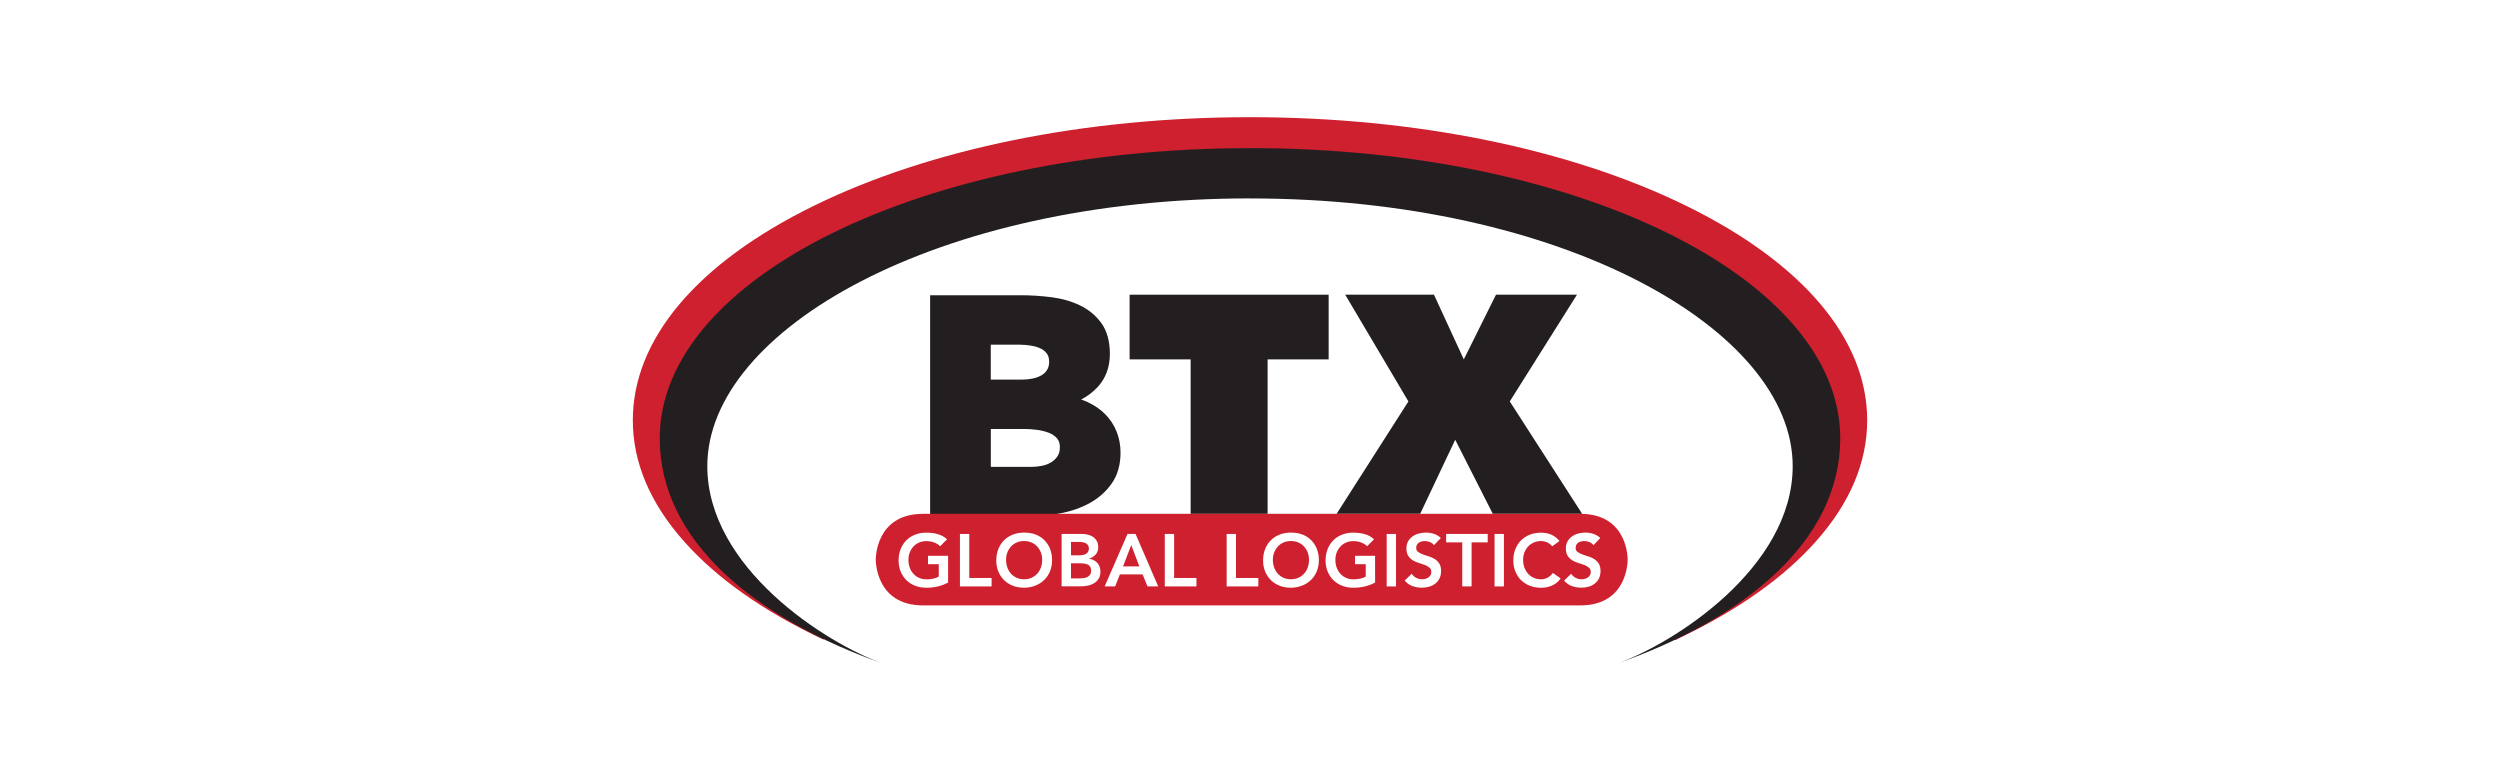 <?xml version="1.0" encoding="UTF-8"?> <svg xmlns="http://www.w3.org/2000/svg" width="320" height="100" viewBox="0 0 320 100" fill="none"><rect width="320" height="100" fill="white"></rect><g clip-path="url(#clip0_2115_1490)"><path d="M214.438 81.94L214.339 81.75C214.39 81.725 214.442 81.699 214.494 81.668L214.485 81.651C214.637 81.582 214.788 81.509 214.934 81.44C227.979 74.575 235.443 65.326 235.443 55.986C235.443 35.618 201.6 19.047 159.996 19.047C118.391 19.047 84.553 35.614 84.553 55.986C84.553 65.382 92.189 74.747 105.51 81.677L105.415 81.871C97.783 78.277 91.783 74.057 87.579 69.325C83.215 64.416 81 59.193 81 53.793C81 43.415 89.228 33.666 104.168 26.343C119.082 19.03 138.909 15 160 15C181.091 15 200.918 19.03 215.832 26.343C230.772 33.67 239 43.419 239 53.793C239 59.193 236.786 64.416 232.421 69.321C228.299 73.954 222.45 78.096 215.034 81.63C214.835 81.733 214.637 81.837 214.438 81.94Z" fill="#CF202F"></path><path d="M131.743 66.089H119.056V37.79H130.664C131.959 37.79 133.28 37.877 134.588 38.045C135.939 38.217 137.173 38.57 138.253 39.096C139.371 39.639 140.29 40.406 140.989 41.38C141.702 42.38 142.064 43.699 142.064 45.302C142.064 46.987 141.538 48.414 140.502 49.535C139.91 50.177 139.207 50.711 138.391 51.138C138.693 51.241 138.982 51.358 139.258 51.487C140.113 51.888 140.86 52.405 141.477 53.03C142.103 53.663 142.591 54.409 142.928 55.249C143.26 56.086 143.428 56.986 143.428 57.93C143.428 59.482 143.053 60.805 142.315 61.865C141.598 62.895 140.657 63.74 139.522 64.369C138.412 64.985 137.156 65.433 135.779 65.696C134.428 65.959 133.068 66.089 131.734 66.089H131.743ZM126.826 59.762H131.993C132.447 59.762 132.913 59.714 133.383 59.62C133.819 59.533 134.212 59.383 134.562 59.167C134.894 58.964 135.162 58.706 135.373 58.374C135.568 58.072 135.663 57.702 135.663 57.236C135.663 56.771 135.546 56.392 135.304 56.116C135.028 55.801 134.683 55.564 134.251 55.396C133.776 55.211 133.254 55.086 132.701 55.017C132.123 54.943 131.575 54.909 131.078 54.909H126.826V59.757V59.762ZM126.826 48.586H130.871C131.32 48.586 131.773 48.539 132.209 48.449C132.619 48.362 132.995 48.22 133.323 48.03C133.621 47.854 133.854 47.625 134.035 47.332C134.208 47.052 134.29 46.712 134.29 46.298C134.29 45.884 134.199 45.539 134.014 45.281C133.811 45.001 133.56 44.785 133.237 44.626C132.878 44.453 132.464 44.324 132.002 44.246C131.514 44.164 131.035 44.121 130.573 44.121H126.818V48.586H126.826Z" fill="#231F20"></path><path d="M160 25.4C200.072 25.4 229.464 42.225 229.464 59.663C229.464 72.683 214.265 82.384 206.832 85C223.305 79.199 235.555 69.269 235.555 56.107C235.555 35.592 201.842 18.956 160 18.956M160 25.395C119.928 25.4 90.536 42.225 90.536 59.663C90.536 72.683 105.735 82.384 113.168 85C96.696 79.199 84.445 69.269 84.445 56.111C84.445 35.592 118.158 18.961 160 18.961" fill="#231F20"></path><path d="M170.067 37.721H144.589V46.001H152.403V65.77H162.253V46.001H170.067V37.721Z" fill="#231F20"></path><path d="M180.276 51.383L171.085 65.77H181.782L186.267 56.288L191.08 65.77H202.515L193.252 51.383L201.851 37.721H191.486L187.368 46.001L183.548 37.721H172.186L180.276 51.383Z" fill="#231F20"></path><path d="M160.32 77.492H202.278C208.447 77.492 208.339 71.631 208.339 71.631C208.339 71.631 208.447 65.77 202.278 65.77H118.163C111.99 65.77 112.102 71.631 112.102 71.631C112.102 71.631 111.994 77.492 118.163 77.492H160.121" fill="#CF202F"></path><path d="M121.361 74.566C120.532 75.01 119.604 75.23 118.577 75.23C118.059 75.23 117.58 75.144 117.148 74.98C116.716 74.812 116.341 74.575 116.026 74.269C115.711 73.963 115.469 73.592 115.288 73.165C115.111 72.734 115.02 72.26 115.02 71.734C115.02 71.209 115.111 70.709 115.288 70.269C115.465 69.829 115.711 69.454 116.026 69.144C116.341 68.834 116.712 68.597 117.148 68.429C117.58 68.261 118.059 68.179 118.577 68.179C119.095 68.179 119.57 68.239 120.019 68.364C120.468 68.489 120.869 68.709 121.223 69.023L120.343 69.916C120.127 69.709 119.868 69.545 119.557 69.433C119.25 69.321 118.927 69.261 118.586 69.261C118.245 69.261 117.921 69.321 117.64 69.446C117.36 69.571 117.118 69.739 116.915 69.959C116.712 70.179 116.557 70.433 116.445 70.722C116.332 71.01 116.28 71.325 116.28 71.661C116.28 72.023 116.337 72.355 116.445 72.657C116.557 72.958 116.712 73.221 116.915 73.445C117.118 73.665 117.36 73.842 117.64 73.967C117.921 74.092 118.236 74.156 118.586 74.156C118.888 74.156 119.177 74.126 119.445 74.07C119.712 74.014 119.954 73.924 120.161 73.803V72.221H118.784V71.14H121.357V74.57L121.361 74.566Z" fill="white"></path><path d="M122.872 68.347H124.068V73.98H126.925V75.062H122.872V68.347Z" fill="white"></path><path d="M127.525 71.73C127.525 71.191 127.616 70.704 127.793 70.265C127.97 69.825 128.216 69.45 128.531 69.14C128.846 68.83 129.218 68.593 129.654 68.424C130.085 68.256 130.564 68.174 131.082 68.174C131.609 68.17 132.088 68.248 132.524 68.407C132.96 68.567 133.336 68.804 133.655 69.114C133.97 69.424 134.221 69.795 134.398 70.235C134.575 70.67 134.665 71.157 134.665 71.696C134.665 72.234 134.575 72.695 134.398 73.126C134.221 73.558 133.975 73.928 133.655 74.234C133.34 74.544 132.96 74.786 132.524 74.958C132.088 75.131 131.605 75.221 131.082 75.23C130.564 75.23 130.085 75.144 129.654 74.98C129.222 74.812 128.846 74.575 128.531 74.269C128.216 73.963 127.974 73.592 127.793 73.165C127.616 72.734 127.525 72.26 127.525 71.734V71.73ZM128.777 71.653C128.777 72.015 128.833 72.346 128.941 72.648C129.054 72.95 129.209 73.213 129.412 73.437C129.615 73.657 129.856 73.833 130.137 73.958C130.418 74.083 130.733 74.148 131.082 74.148C131.432 74.148 131.747 74.083 132.032 73.958C132.317 73.833 132.559 73.657 132.762 73.437C132.964 73.217 133.12 72.954 133.232 72.648C133.344 72.346 133.4 72.015 133.4 71.653C133.4 71.316 133.344 71.006 133.232 70.713C133.12 70.424 132.964 70.17 132.762 69.95C132.559 69.73 132.317 69.562 132.032 69.437C131.747 69.312 131.432 69.252 131.082 69.252C130.733 69.252 130.418 69.312 130.137 69.437C129.856 69.562 129.615 69.73 129.412 69.95C129.209 70.17 129.054 70.424 128.941 70.713C128.829 71.002 128.777 71.316 128.777 71.653Z" fill="white"></path><path d="M135.892 68.347H138.512C138.766 68.347 139.017 68.377 139.263 68.437C139.509 68.498 139.729 68.597 139.923 68.731C140.118 68.868 140.273 69.041 140.394 69.256C140.515 69.472 140.575 69.73 140.575 70.032C140.575 70.411 140.467 70.726 140.251 70.972C140.036 71.217 139.755 71.394 139.405 71.502V71.519C139.613 71.545 139.811 71.601 139.988 71.696C140.165 71.79 140.32 71.903 140.45 72.045C140.575 72.187 140.679 72.351 140.748 72.536C140.821 72.721 140.856 72.924 140.856 73.139C140.856 73.506 140.782 73.812 140.636 74.053C140.489 74.299 140.299 74.493 140.061 74.639C139.824 74.786 139.552 74.894 139.246 74.958C138.939 75.023 138.628 75.053 138.309 75.053H135.887V68.338L135.892 68.347ZM137.087 71.079H138.179C138.577 71.079 138.879 71.002 139.077 70.847C139.276 70.691 139.375 70.489 139.375 70.235C139.375 69.946 139.272 69.726 139.069 69.584C138.861 69.442 138.533 69.368 138.076 69.368H137.087V71.075V71.079ZM137.087 74.036H138.188C138.339 74.036 138.503 74.027 138.676 74.006C138.848 73.989 139.008 73.941 139.155 73.872C139.302 73.803 139.423 73.704 139.518 73.575C139.613 73.445 139.66 73.269 139.66 73.049C139.66 72.695 139.543 72.45 139.315 72.308C139.082 72.17 138.723 72.101 138.235 72.101H137.087V74.036Z" fill="white"></path><path d="M144.317 68.347H145.353L148.25 75.062H146.882L146.256 73.527H143.342L142.733 75.062H141.395L144.322 68.347H144.317ZM145.837 72.502L144.801 69.769L143.748 72.502H145.837Z" fill="white"></path><path d="M149.092 68.347H150.288V73.98H153.145V75.062H149.092V68.347Z" fill="white"></path><path d="M157.013 68.347H158.208V73.98H161.066V75.062H157.013V68.347Z" fill="white"></path><path d="M161.675 71.73C161.675 71.191 161.765 70.704 161.942 70.265C162.119 69.825 162.365 69.45 162.681 69.14C162.996 68.83 163.367 68.593 163.803 68.424C164.235 68.256 164.714 68.174 165.232 68.174C165.758 68.17 166.238 68.248 166.674 68.407C167.11 68.567 167.485 68.804 167.805 69.114C168.12 69.424 168.37 69.795 168.547 70.235C168.724 70.67 168.815 71.157 168.815 71.696C168.815 72.234 168.724 72.695 168.547 73.126C168.37 73.558 168.124 73.928 167.805 74.234C167.489 74.544 167.11 74.786 166.674 74.958C166.238 75.131 165.754 75.221 165.232 75.23C164.714 75.23 164.235 75.144 163.803 74.98C163.371 74.812 162.996 74.575 162.681 74.269C162.365 73.963 162.124 73.592 161.942 73.165C161.765 72.734 161.675 72.26 161.675 71.734V71.73ZM162.927 71.653C162.927 72.015 162.983 72.346 163.095 72.648C163.207 72.95 163.363 73.213 163.566 73.437C163.768 73.657 164.01 73.833 164.291 73.958C164.571 74.083 164.886 74.148 165.236 74.148C165.586 74.148 165.901 74.083 166.186 73.958C166.471 73.833 166.712 73.657 166.915 73.437C167.118 73.217 167.274 72.954 167.386 72.648C167.498 72.346 167.55 72.015 167.55 71.653C167.55 71.316 167.494 71.006 167.386 70.713C167.274 70.424 167.118 70.17 166.915 69.95C166.712 69.73 166.471 69.562 166.186 69.437C165.901 69.312 165.586 69.252 165.236 69.252C164.886 69.252 164.571 69.312 164.291 69.437C164.01 69.562 163.768 69.73 163.566 69.95C163.363 70.17 163.207 70.424 163.095 70.713C162.983 71.002 162.927 71.316 162.927 71.653Z" fill="white"></path><path d="M176.015 74.566C175.186 75.01 174.258 75.23 173.231 75.23C172.713 75.23 172.234 75.144 171.802 74.98C171.37 74.812 170.995 74.575 170.68 74.269C170.365 73.963 170.123 73.592 169.941 73.165C169.764 72.734 169.674 72.26 169.674 71.734C169.674 71.209 169.764 70.709 169.941 70.269C170.118 69.829 170.365 69.454 170.68 69.144C170.995 68.834 171.366 68.597 171.802 68.429C172.234 68.261 172.713 68.179 173.231 68.179C173.749 68.179 174.224 68.239 174.673 68.364C175.122 68.489 175.523 68.709 175.877 69.023L174.992 69.916C174.776 69.709 174.517 69.545 174.211 69.433C173.904 69.321 173.58 69.261 173.239 69.261C172.898 69.261 172.575 69.321 172.294 69.446C172.013 69.571 171.772 69.739 171.569 69.959C171.366 70.179 171.211 70.433 171.098 70.722C170.986 71.01 170.93 71.325 170.93 71.661C170.93 72.023 170.986 72.355 171.098 72.657C171.211 72.958 171.366 73.221 171.569 73.445C171.772 73.665 172.013 73.842 172.294 73.967C172.575 74.092 172.89 74.156 173.239 74.156C173.542 74.156 173.831 74.126 174.098 74.07C174.366 74.014 174.608 73.924 174.815 73.803V72.221H173.438V71.14H176.011V74.57L176.015 74.566Z" fill="white"></path><path d="M177.496 68.347H178.691V75.062H177.496V68.347Z" fill="white"></path><path d="M183.548 69.786C183.422 69.605 183.25 69.468 183.038 69.386C182.827 69.299 182.602 69.256 182.369 69.256C182.231 69.256 182.097 69.273 181.968 69.304C181.838 69.334 181.722 69.386 181.618 69.454C181.514 69.523 181.428 69.614 181.368 69.726C181.303 69.838 181.273 69.967 181.273 70.118C181.273 70.347 181.35 70.519 181.51 70.64C181.67 70.76 181.864 70.864 182.097 70.954C182.33 71.045 182.589 71.127 182.866 71.209C183.146 71.29 183.401 71.403 183.634 71.549C183.867 71.696 184.066 71.885 184.221 72.127C184.381 72.368 184.458 72.687 184.458 73.083C184.458 73.445 184.394 73.76 184.26 74.027C184.126 74.294 183.949 74.519 183.725 74.695C183.5 74.872 183.237 75.006 182.939 75.092C182.641 75.178 182.33 75.225 181.998 75.225C181.579 75.225 181.178 75.156 180.794 75.019C180.409 74.881 180.077 74.644 179.796 74.316L180.699 73.445C180.845 73.665 181.035 73.838 181.273 73.963C181.51 74.088 181.76 74.148 182.028 74.148C182.166 74.148 182.309 74.131 182.447 74.092C182.585 74.053 182.714 73.997 182.827 73.919C182.939 73.842 183.034 73.747 183.103 73.631C183.172 73.514 183.207 73.381 183.207 73.226C183.207 72.98 183.129 72.79 182.969 72.657C182.809 72.523 182.615 72.411 182.382 72.32C182.149 72.23 181.89 72.144 181.614 72.058C181.333 71.976 181.078 71.864 180.845 71.722C180.612 71.579 180.414 71.39 180.258 71.153C180.099 70.915 180.021 70.597 180.021 70.2C180.021 69.851 180.09 69.554 180.232 69.299C180.375 69.045 180.56 68.838 180.794 68.67C181.027 68.502 181.29 68.377 181.588 68.295C181.886 68.213 182.188 68.17 182.499 68.17C182.853 68.17 183.198 68.222 183.53 68.33C183.863 68.437 184.161 68.614 184.428 68.86L183.556 69.778L183.548 69.786Z" fill="white"></path><path d="M187.165 69.424H185.106V68.343H190.424V69.424H188.365V75.057H187.169V69.424H187.165Z" fill="white"></path><path d="M191.305 68.347H192.5V75.062H191.305V68.347Z" fill="white"></path><path d="M198.682 69.92C198.436 69.653 198.199 69.476 197.966 69.39C197.733 69.304 197.504 69.256 197.266 69.256C196.917 69.256 196.602 69.317 196.321 69.442C196.04 69.567 195.799 69.735 195.596 69.954C195.393 70.174 195.238 70.428 195.125 70.717C195.013 71.006 194.957 71.321 194.957 71.657C194.957 72.019 195.013 72.351 195.125 72.652C195.238 72.954 195.393 73.217 195.596 73.441C195.799 73.661 196.04 73.838 196.321 73.963C196.602 74.088 196.917 74.152 197.266 74.152C197.538 74.152 197.802 74.088 198.061 73.958C198.315 73.829 198.557 73.622 198.777 73.338L199.766 74.04C199.464 74.458 199.092 74.76 198.656 74.95C198.22 75.139 197.754 75.234 197.262 75.234C196.744 75.234 196.265 75.148 195.833 74.984C195.402 74.816 195.026 74.579 194.711 74.273C194.396 73.967 194.154 73.596 193.973 73.17C193.796 72.739 193.705 72.264 193.705 71.739C193.705 71.213 193.791 70.713 193.973 70.273C194.15 69.834 194.396 69.459 194.711 69.148C195.026 68.838 195.397 68.601 195.833 68.433C196.265 68.265 196.744 68.183 197.262 68.183C197.72 68.183 198.143 68.265 198.531 68.424C198.92 68.584 199.282 68.86 199.619 69.243L198.687 69.924L198.682 69.92Z" fill="white"></path><path d="M203.957 69.786C203.832 69.605 203.659 69.468 203.448 69.386C203.236 69.299 203.012 69.256 202.779 69.256C202.641 69.256 202.507 69.273 202.377 69.304C202.248 69.334 202.131 69.386 202.028 69.454C201.924 69.523 201.838 69.614 201.777 69.726C201.717 69.838 201.682 69.967 201.682 70.118C201.682 70.347 201.76 70.519 201.92 70.64C202.08 70.76 202.274 70.864 202.507 70.954C202.74 71.045 202.999 71.127 203.275 71.209C203.556 71.29 203.811 71.403 204.044 71.549C204.277 71.696 204.475 71.885 204.631 72.127C204.79 72.368 204.868 72.687 204.868 73.083C204.868 73.445 204.803 73.76 204.67 74.027C204.536 74.294 204.359 74.519 204.134 74.695C203.91 74.872 203.646 75.006 203.349 75.092C203.051 75.182 202.74 75.225 202.408 75.225C201.989 75.225 201.587 75.156 201.203 75.019C200.819 74.881 200.482 74.644 200.206 74.316L201.108 73.445C201.255 73.665 201.445 73.838 201.682 73.963C201.92 74.088 202.17 74.148 202.438 74.148C202.576 74.148 202.718 74.131 202.857 74.092C202.995 74.053 203.124 73.997 203.236 73.919C203.349 73.842 203.444 73.747 203.513 73.631C203.582 73.514 203.616 73.381 203.616 73.226C203.616 72.98 203.539 72.79 203.379 72.657C203.219 72.523 203.025 72.411 202.792 72.32C202.559 72.23 202.3 72.144 202.023 72.058C201.743 71.976 201.488 71.864 201.255 71.722C201.022 71.579 200.823 71.39 200.668 71.153C200.508 70.915 200.431 70.597 200.431 70.2C200.431 69.851 200.5 69.554 200.642 69.299C200.784 69.045 200.97 68.838 201.203 68.67C201.436 68.502 201.7 68.377 201.997 68.295C202.295 68.213 202.598 68.17 202.908 68.17C203.262 68.17 203.608 68.222 203.94 68.33C204.272 68.437 204.57 68.614 204.838 68.86L203.966 69.778L203.957 69.786Z" fill="white"></path></g><defs><clipPath id="clip0_2115_1490"><rect width="158" height="70" fill="white" transform="translate(81 15)"></rect></clipPath></defs></svg> 